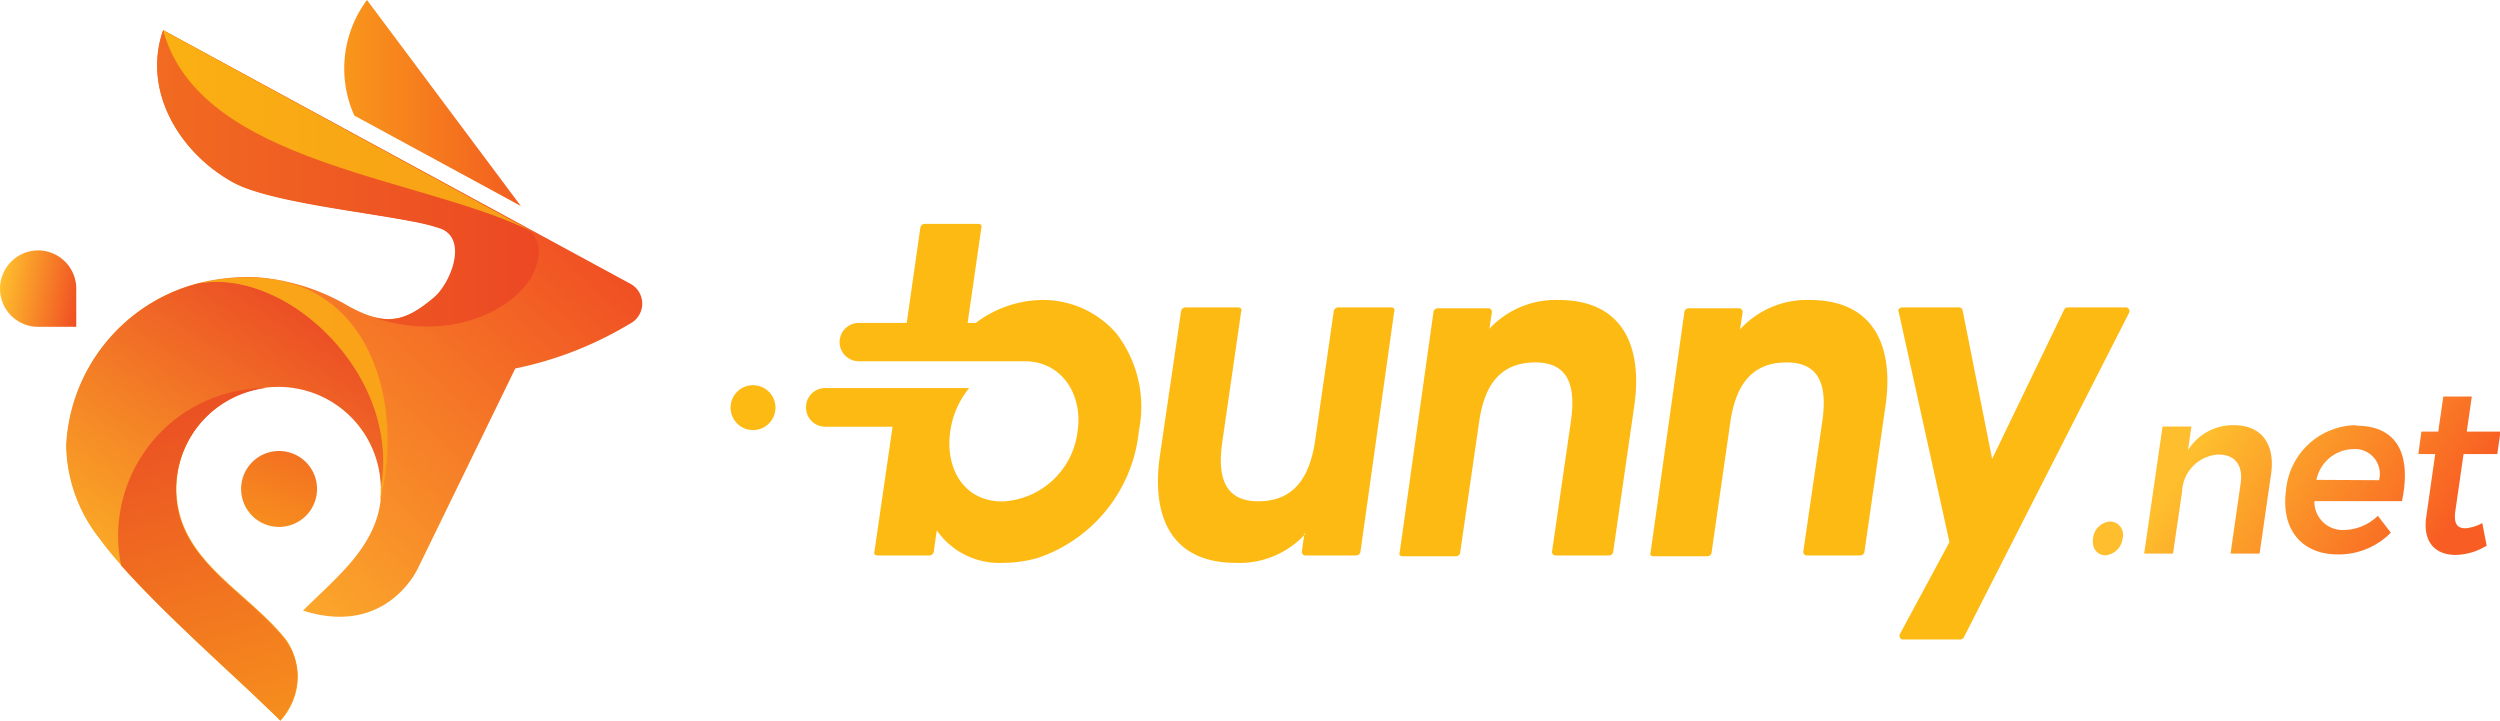 <svg xmlns="http://www.w3.org/2000/svg" xmlns:xlink="http://www.w3.org/1999/xlink" viewBox="0 0 148.17 42.71"><defs><style>.cls-1,.cls-10,.cls-11,.cls-2,.cls-3,.cls-4,.cls-5,.cls-6,.cls-7,.cls-8,.cls-9{fill-rule:evenodd;}.cls-1{fill:url(#linear-gradient);}.cls-2{fill:#fdba12;}.cls-3{fill:url(#GradientFill_3);}.cls-4{fill:url(#GradientFill_4);}.cls-5{fill:url(#GradientFill_2);}.cls-6{fill:url(#GradientFill_5);}.cls-7{fill:url(#GradientFill_6);}.cls-8{fill:url(#GradientFill_7);}.cls-9{fill:url(#GradientFill_8);}.cls-10{fill:url(#GradientFill_9);}.cls-11{fill:url(#GradientFill_2-2);}</style><linearGradient id="linear-gradient" x1="131.15" y1="25.3" x2="143.52" y2="33.64" gradientUnits="userSpaceOnUse"><stop offset="0" stop-color="#febe2d"/><stop offset="1" stop-color="#f85e23"/></linearGradient><linearGradient id="GradientFill_3" x1="16.85" y1="6.11" x2="36.49" y2="6.11" gradientUnits="userSpaceOnUse"><stop offset="0" stop-color="#fbaa19"/><stop offset="1" stop-color="#ef3e23"/></linearGradient><linearGradient id="GradientFill_4" x1="15.77" y1="31.08" x2="17.31" y2="26.87" gradientUnits="userSpaceOnUse"><stop offset="0" stop-color="#f78d1e"/><stop offset="1" stop-color="#f37121"/></linearGradient><linearGradient id="GradientFill_2" x1="3.56" y1="32.53" x2="27.49" y2="6.88" gradientUnits="userSpaceOnUse"><stop offset="0" stop-color="#febe2d"/><stop offset="1" stop-color="#f04e23"/></linearGradient><linearGradient id="GradientFill_5" x1="20.47" y1="17.54" x2="7.23" y2="37.92" gradientUnits="userSpaceOnUse"><stop offset="0" stop-color="#ea4425"/><stop offset="1" stop-color="#fdbb27"/></linearGradient><linearGradient id="GradientFill_6" x1="0.24" y1="10.57" x2="42.04" y2="10.57" gradientUnits="userSpaceOnUse"><stop offset="0" stop-color="#f47920"/><stop offset="1" stop-color="#e93825"/></linearGradient><linearGradient id="GradientFill_7" x1="-21.84" y1="7.78" x2="63.21" y2="7.78" gradientUnits="userSpaceOnUse"><stop offset="0" stop-color="#fdca0b"/><stop offset="1" stop-color="#f5841f"/></linearGradient><linearGradient id="GradientFill_8" x1="8.54" y1="18.07" x2="17.39" y2="48.94" gradientUnits="userSpaceOnUse"><stop offset="0" stop-color="#e73c25"/><stop offset="1" stop-color="#faa21b"/></linearGradient><linearGradient id="GradientFill_9" x1="-51.37" y1="23.08" x2="74.88" y2="23.08" gradientUnits="userSpaceOnUse"><stop offset="0" stop-color="#fdba12"/><stop offset="1" stop-color="#f7921e"/></linearGradient><linearGradient id="GradientFill_2-2" x1="0.08" y1="16.72" x2="4.81" y2="17.56" xlink:href="#GradientFill_2"/></defs><g id="Layer_2" data-name="Layer 2"><g id="Layer_1-2" data-name="Layer 1"><path class="cls-1" d="M125.05,30.91a1.1,1.1,0,0,0-1,1c-.08.59.24,1,.75,1a1.12,1.12,0,0,0,1-1,.78.78,0,0,0-.76-1Zm7.36-5.71a3.13,3.13,0,0,0-2.73,1.48l.2-1.4h-1.71l-1.09,7.53h1.71l.54-3.7a2.28,2.28,0,0,1,2.15-2.17c1,0,1.47.65,1.32,1.7l-.6,4.17h1.72l.68-4.7c.26-1.79-.57-2.91-2.19-2.91Zm7.21,0a4.22,4.22,0,0,0-4.13,3.85c-.32,2.26.88,3.81,3.07,3.81a4.35,4.35,0,0,0,3.14-1.29l-.77-1a2.93,2.93,0,0,1-2,.84,1.67,1.67,0,0,1-1.76-1.71h5.19c.57-2.74-.25-4.47-2.72-4.47Zm-2.33,3.24a2.27,2.27,0,0,1,2.14-1.82A1.47,1.47,0,0,1,141,28.46ZM147.12,31a2.49,2.49,0,0,1-1,.31c-.46,0-.7-.24-.6-1l.49-3.4h2l.19-1.33h-2l.3-2.08h-1.69l-.3,2.08h-1l-.18,1.33h1l-.53,3.72c-.23,1.55.59,2.26,1.74,2.26a3.66,3.66,0,0,0,1.84-.55Z"/><path class="cls-2" d="M44.62,22.83a1.33,1.33,0,1,1-1.32,1.33,1.33,1.33,0,0,1,1.32-1.33Zm13.21-3.69a6.64,6.64,0,0,1,3.91-1.36,5.75,5.75,0,0,1,4.39,1.94,7.1,7.1,0,0,1,1.37,5.8,8.87,8.87,0,0,1-6,7.55,7.72,7.72,0,0,1-2.07.29,4.51,4.51,0,0,1-3.91-1.93l-.18,1.28a.26.26,0,0,1-.25.21H52a.21.21,0,0,1-.17-.07.23.23,0,0,1,0-.18l1.07-7.38h-4a1.14,1.14,0,0,1-1.13-1.13h0A1.14,1.14,0,0,1,48.82,23h8.62a5.2,5.2,0,0,0-1.12,2.56c-.31,2.15.76,4.16,3.09,4.16a4.71,4.71,0,0,0,4.46-4.2v0c.3-2.11-.91-4.11-3.15-4.11H50.89a1.14,1.14,0,0,1-1.13-1.14h0a1.14,1.14,0,0,1,1.13-1.13h2.85l.81-5.66a.26.26,0,0,1,.25-.21H58a.24.24,0,0,1,.16.07.23.23,0,0,1,0,.18l-.81,5.62ZM77.39,31.62a5.29,5.29,0,0,1-4.14,1.74c-3.94,0-5-2.89-4.51-6.31L70,18.44a.27.27,0,0,1,.25-.22H73.4a.21.21,0,0,1,.16.08.21.21,0,0,1,0,.17l-1.12,7.75c-.26,1.84,0,3.5,2.15,3.49s3-1.48,3.33-3.42l1.13-7.85a.27.27,0,0,1,.25-.22h3.17a.21.21,0,0,1,.16.08.21.21,0,0,1,0,.17l-2,14.24a.26.26,0,0,1-.25.21h-3a.21.21,0,0,1-.17-.07.23.23,0,0,1-.05-.18l.15-1.05ZM88.25,19.51a5.36,5.36,0,0,1,4.12-1.73c3.91,0,5,2.88,4.48,6.34l-1.24,8.59a.24.24,0,0,1-.24.21H92.2a.19.19,0,0,1-.16-.07.2.2,0,0,1-.05-.18L93.1,25c.26-1.81.07-3.53-2.12-3.52s-3,1.51-3.3,3.42l-1.14,7.86a.25.25,0,0,1-.24.21H83.13a.22.22,0,0,1-.17-.07.22.22,0,0,1,0-.18l2-14.23a.26.26,0,0,1,.25-.22h3a.19.19,0,0,1,.16.08.18.18,0,0,1,.05.17l-.15,1Zm14.89,0a5.36,5.36,0,0,1,4.12-1.73c3.91,0,5,2.88,4.48,6.34l-1.24,8.59a.25.25,0,0,1-.24.21h-3.17a.19.19,0,0,1-.16-.07.2.2,0,0,1-.05-.18L108,25c.26-1.81.07-3.53-2.12-3.52s-3,1.51-3.31,3.42l-1.13,7.86a.25.25,0,0,1-.24.21H98a.22.22,0,0,1-.17-.07.22.22,0,0,1,0-.18l2-14.23a.26.26,0,0,1,.24-.22h3a.19.19,0,0,1,.16.08.21.21,0,0,1,.05.17l-.15,1Zm12.4,12.62-3-13.61a.21.21,0,0,1,0-.2.24.24,0,0,1,.19-.1h3.38a.21.21,0,0,1,.21.17l1.75,8.81,4.26-8.83a.24.24,0,0,1,.22-.15H126a.2.2,0,0,1,.18.11.22.22,0,0,1,0,.22L116.4,37.76a.24.24,0,0,1-.22.14h-3.39a.19.19,0,0,1-.18-.11.22.22,0,0,1,0-.22Z"/><path class="cls-3" d="M21,6.85l9.87,5.36L21.75,0A6.8,6.8,0,0,0,21,6.85Z"/><path class="cls-4" d="M16.54,26.73A2.25,2.25,0,1,1,14.29,29,2.25,2.25,0,0,1,16.54,26.73Z"/><path class="cls-5" d="M9.67,1.79l27.64,15a1.34,1.34,0,0,1,0,2.41,21.49,21.49,0,0,1-6.77,2.64l-5.75,11.8s-1.82,4.14-6.83,2.55c2.1-2.1,4.64-4,4.64-7.23a6.07,6.07,0,0,0-12.14,0c0,4.22,4.16,6,6.47,8.93a3.8,3.8,0,0,1-.33,4.79c-2.87-2.84-8.42-7.63-10.7-10.77a9.1,9.1,0,0,1-1.95-5.55,10.45,10.45,0,0,1,7.38-9.46,12.05,12.05,0,0,1,3.88-.47A12.58,12.58,0,0,1,20.41,18c2.45,1.44,3.64,1.06,5.33-.36,1-.82,2.09-3.49.4-4.11a12.14,12.14,0,0,0-1.69-.42c-3.14-.61-8.63-1.19-10.65-2.34C10.59,9,8.43,5.35,9.67,1.79Z"/><path class="cls-6" d="M22.55,29.35h0Zm0-.36C23.83,22.26,17,15.84,11.76,16.8l.35-.08q-.42.09-.81.21a10.45,10.45,0,0,0-7.38,9.46,9.1,9.1,0,0,0,2,5.55c2.28,3.14,7.83,7.93,10.7,10.77a3.8,3.8,0,0,0,.33-4.79C14.59,35,10.43,33.21,10.43,29a6.07,6.07,0,0,1,12.14,0Z"/><path class="cls-7" d="M9.67,1.79l21,11.44h0l.6.33c.5.39,1,1.17.35,2.61-1,2.15-5,4.23-9.61,2.6,1.44.42,2.42-.06,3.68-1.12,1-.82,2.09-3.49.4-4.11a12.14,12.14,0,0,0-1.69-.42c-3.14-.61-8.63-1.19-10.65-2.34C10.59,9,8.43,5.35,9.67,1.79Z"/><path class="cls-8" d="M9.67,1.79c2.17,8,15.38,8.66,22,12Z"/><path class="cls-9" d="M16.9,37.92C14.59,35,10.43,33.21,10.43,29a6.07,6.07,0,0,1,5.32-6A8.78,8.78,0,0,0,7,31.75a8.54,8.54,0,0,0,.18,1.76c1.91,2.16,4.67,4.71,7,6.87.91.85,1.75,1.65,2.44,2.33a4.18,4.18,0,0,0,1-2.37h0A3.66,3.66,0,0,0,16.9,37.92Z"/><path class="cls-10" d="M22.52,29.71a5.81,5.81,0,0,0,.05-.72C23.83,22.26,17,15.84,11.76,16.8a12.49,12.49,0,0,1,3.42-.34c6.87.28,8.79,7.62,7.34,13.25Z"/><path class="cls-11" d="M2.26,14.84h0a2.27,2.27,0,0,1,2.26,2.27v2.26H2.26A2.26,2.26,0,0,1,0,17.11H0A2.27,2.27,0,0,1,2.26,14.84Z"/></g></g></svg>
